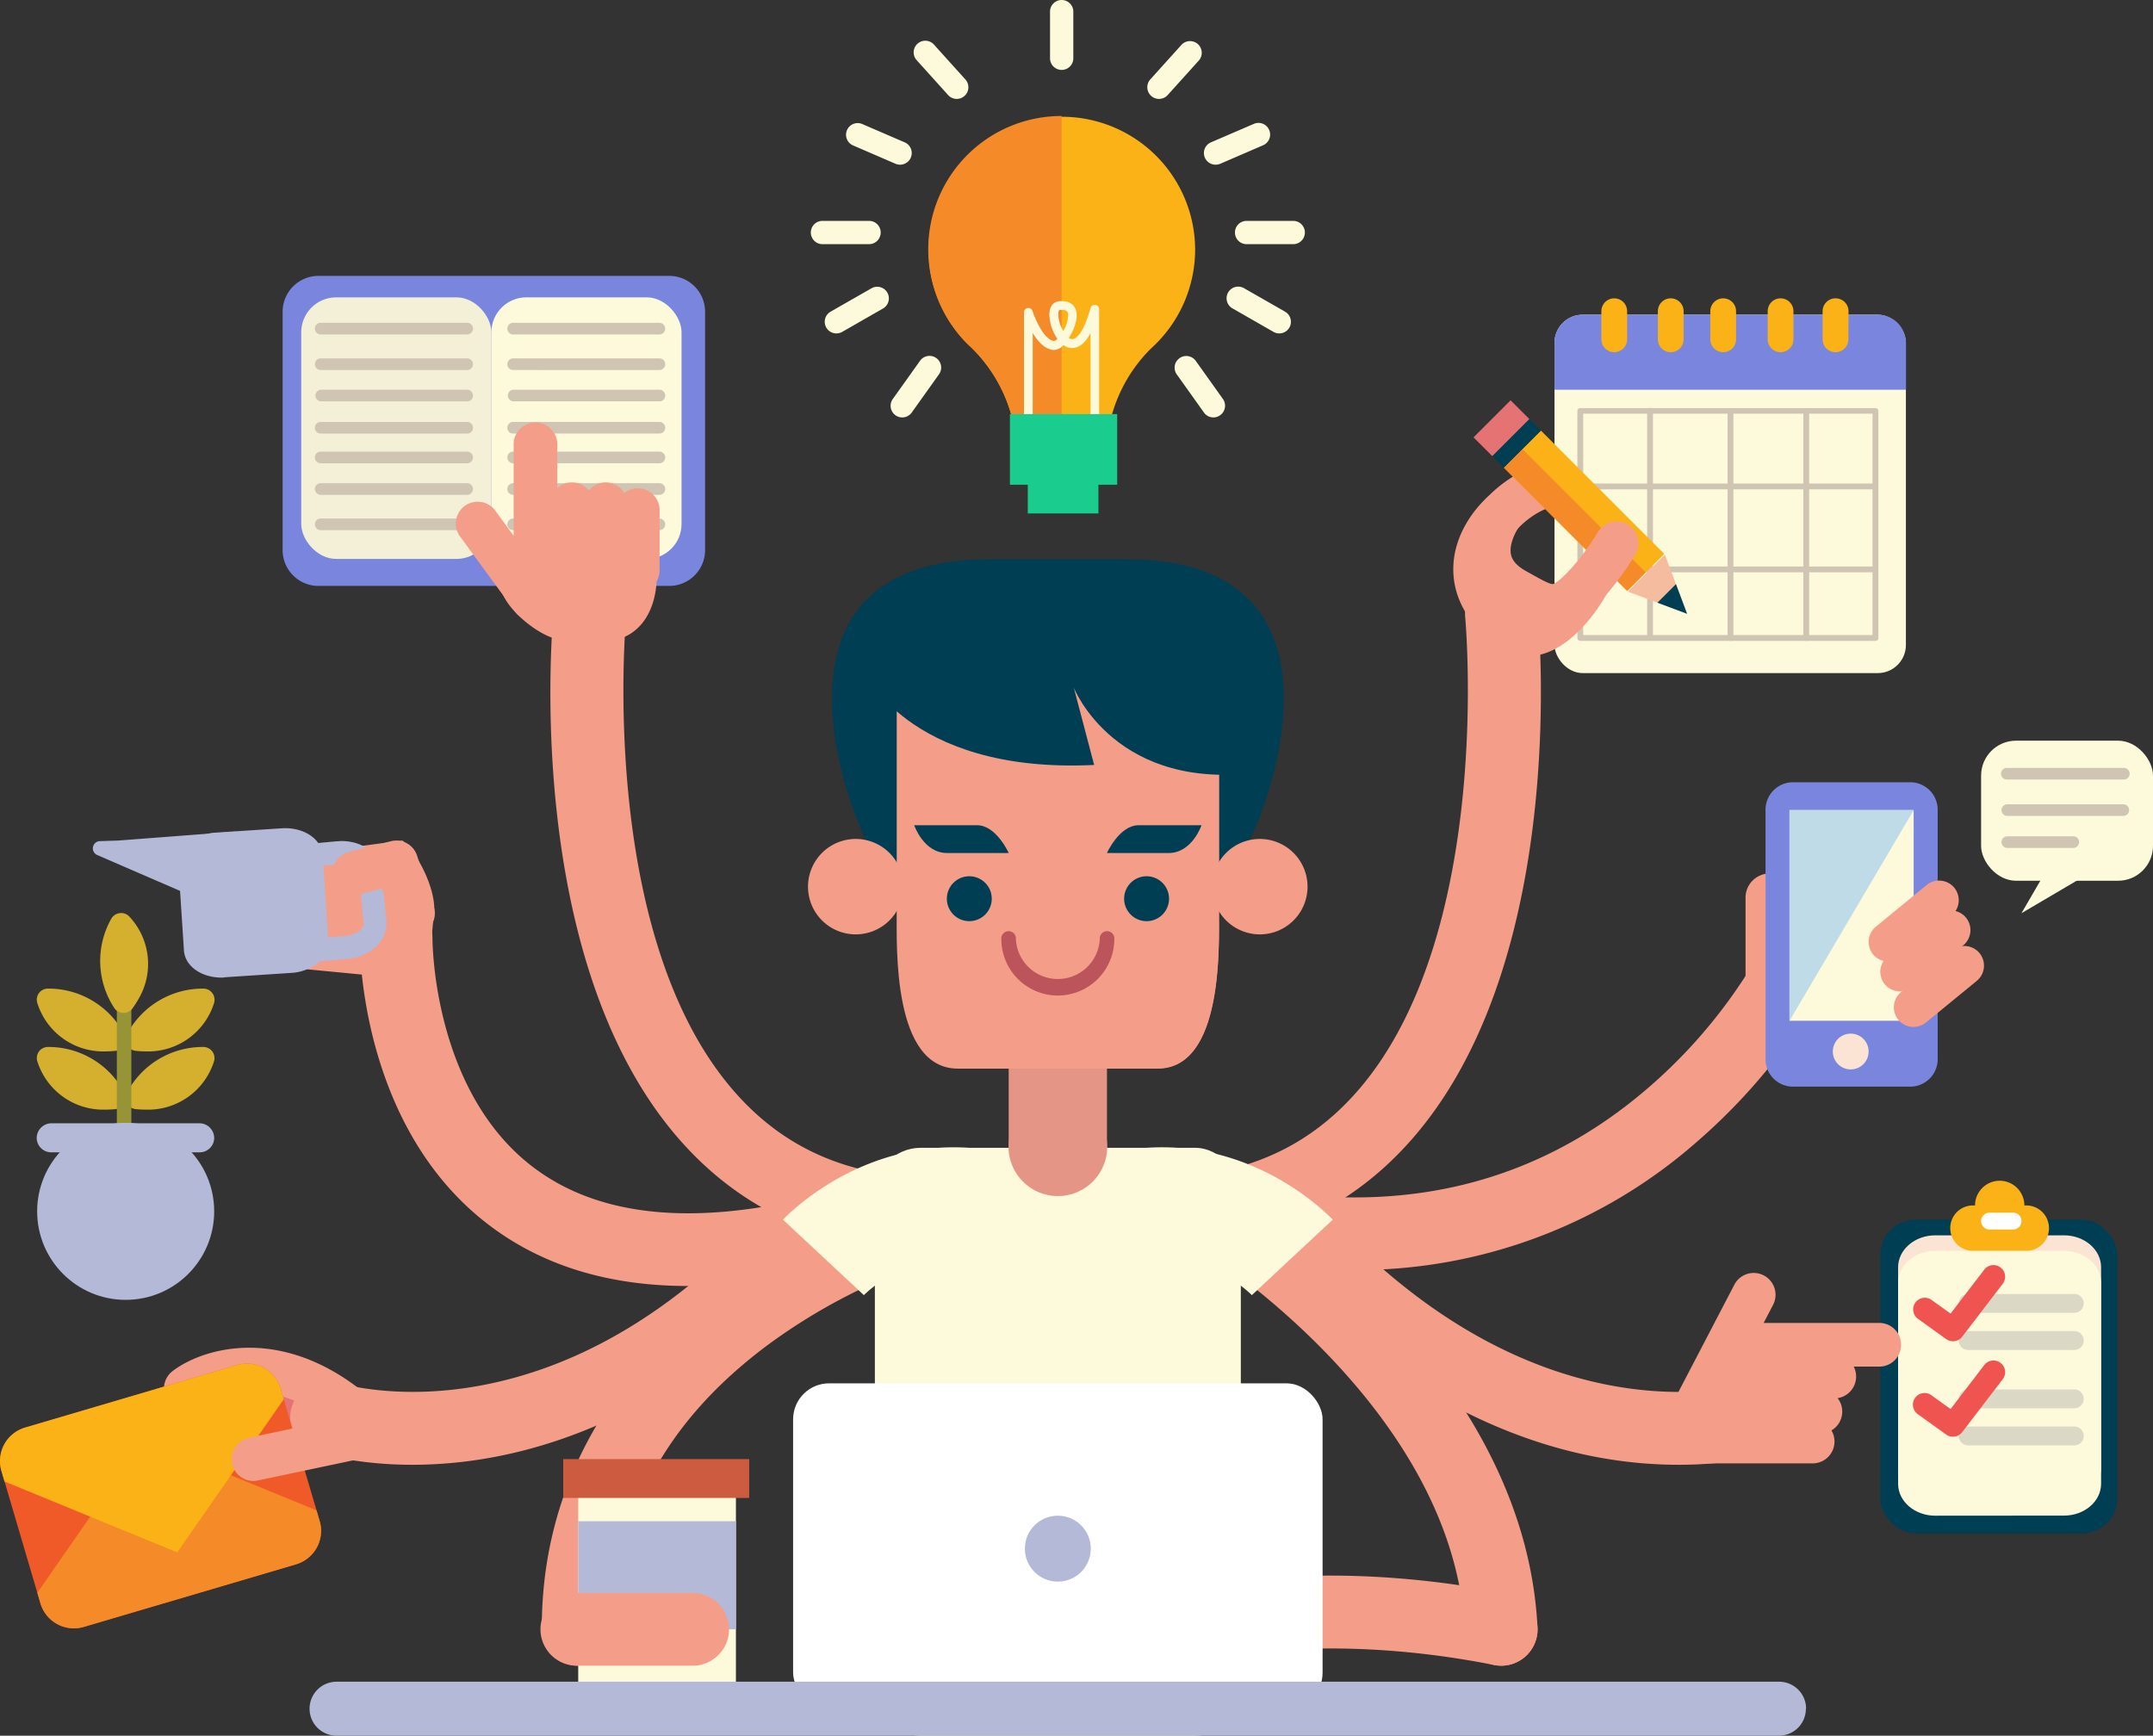 <svg xmlns="http://www.w3.org/2000/svg" xmlns:xlink="http://www.w3.org/1999/xlink" viewBox="0 0 436.35 351.81" xmlns:v="https://vecta.io/nano"><rect x="0" y="0" width="436.35" height="351.81" fill="#333333" stroke="none"/><style><![CDATA[.X{fill:#f49e89}.Y{fill:#fdfadb}.Z{fill:#003e54}.a{fill:#b3b9d6}.b{fill:#fab217}.c{fill:#d0c4b3}.d{fill:#7a86dd}.e{fill:#f58a28}]]></style><path d="M204.43 200.32h19.92v44.01h-19.92z" fill="#e59585"/><rect x="381.08" y="247.22" width="48.01" height="63.59" rx="7.08" class="Z"/><path d="M392.22,304.05c-4.15,0-7.53-2.89-7.53-6.46V256.86c0-3.57,3.38-6.47,7.53-6.47h26.09c4.15,0,7.52,2.9,7.52,6.47v40.73c0,3.57-3.37,6.46-7.52,6.46Z" fill="#fbe4d3"/><path d="M392.22,307.22c-4.15,0-7.53-2.89-7.53-6.46V260c0-3.57,3.38-6.46,7.53-6.46h26.09c4.15,0,7.52,2.89,7.52,6.46v40.74c0,3.57-3.37,6.46-7.52,6.46Z" class="Y"/><g class="X"><path d="M340.19 296.9a89.26 89.26 0 0 1-14.68-1.23c-18.13-3-45.4-13.31-72.38-45.1a7.38 7.38 0 0 1 11.25-9.57c45.66 53.81 90.42 39.43 90.87 39.28a7.38 7.38 0 0 1 4.74 14c-.42.14-7.92 2.62-19.8 2.62z"/><path d="M362.43 282.11a8.95 8.95 0 1 1-8.95-8.95 8.95 8.95 0 0 1 8.95 8.95z"/><path d="M344.25 288.3a4.42 4.42 0 0 1-3.92-6.47l11.17-21.43a4.42 4.42 0 0 1 7.85 4.08l-11.17 21.44a4.41 4.41 0 0 1-3.93 2.38z"/><path d="M381.08,277H350.45a4.43,4.43,0,0,1,0-8.85h30.63a4.43,4.43,0,0,1,0,8.85Z"/><path d="M371.57,283.44H357a4.43,4.43,0,1,1,0-8.85h14.54a4.43,4.43,0,1,1,0,8.85Z"/><path d="M369.15,290.54H357.62a4.43,4.43,0,1,1,0-8.85h11.53a4.43,4.43,0,0,1,0,8.85Z"/><path d="M367.58,296.61H341.36a4.43,4.43,0,0,1,0-8.85h26.22a4.43,4.43,0,0,1,0,8.85Z"/></g><path d="M422.31 264.19a1.91 1.91 0 0 1-1.92 1.91H398.9a1.91 1.91 0 0 1-1.92-1.91h0a1.92 1.92 0 0 1 1.92-1.92h21.49a1.92 1.92 0 0 1 1.92 1.92zm0 7.52a1.92 1.92 0 0 1-1.92 1.92H398.9a1.92 1.92 0 0 1-1.92-1.92h0a1.92 1.92 0 0 1 1.92-1.92h21.49a1.92 1.92 0 0 1 1.92 1.92zm0 11.82a1.92 1.92 0 0 1-1.92 1.92H398.9a1.92 1.92 0 0 1-1.92-1.92h0a1.91 1.91 0 0 1 1.92-1.91h21.49a1.91 1.91 0 0 1 1.92 1.91zm0 7.52a1.92 1.92 0 0 1-1.92 1.92H398.9a1.92 1.92 0 0 1-1.92-1.92h0a1.92 1.92 0 0 1 1.92-1.91h21.49a1.92 1.92 0 0 1 1.92 1.91z" fill="#dcd8c6"/><path d="M395.81 271.86a2.36 2.36 0 0 1-1.38-.44l-5.79-4.16a2.36 2.36 0 0 1 2.75-3.83l3.94 2.82 6.75-8.81a2.36 2.36 0 1 1 3.74 2.87l-8.14 10.63a2.32 2.32 0 0 1-1.87.92zm0 19.35a2.36 2.36 0 0 1-1.38-.44l-5.79-4.16a2.362 2.362 0 0 1 2.75-3.84l3.94 2.83 6.75-8.82a2.36 2.36 0 1 1 3.74 2.87l-8.14 10.64a2.35 2.35 0 0 1-1.87.92z" fill="#ef5451"/><g class="b"><path d="M415.27,248.93a4.6,4.6,0,0,0-4.6-4.6H399.86a4.6,4.6,0,0,0-4.6,4.6h0a4.6,4.6,0,0,0,4.6,4.6h10.81a4.6,4.6,0,0,0,4.6-4.6Z"/><path d="M410.28 244.33a5 5 0 1 0-5 5 5 5 0 0 0 5-5z"/></g><path d="M409.69,247.5a1.7,1.7,0,0,1-1.7,1.71h-4.77a1.71,1.71,0,0,1-1.71-1.71h0a1.71,1.71,0,0,1,1.71-1.7H408a1.7,1.7,0,0,1,1.7,1.7Z" fill="#fff"/><g class="X"><path d="M363.53,198.25a4.88,4.88,0,0,1-4.88,4.88h0a4.89,4.89,0,0,1-4.88-4.88V181.93a4.89,4.89,0,0,1,4.88-4.88h0a4.88,4.88,0,0,1,4.88,4.88Z"/><path d="M274.21 257.42a130.89 130.89 0 0 1-28.37-3.24 7.37 7.37 0 0 1 3.19-14.4c33.3 7.39 62 .79 85.41-19.63a105 105 0 0 0 25.35-33 7.38 7.38 0 0 1 13.53 5.85 119.21 119.21 0 0 1-29.18 38.23 104.36 104.36 0 0 1-69.93 26.19z"/></g><path d="M392.71,214.47a5.57,5.57,0,0,1-5.33,5.78H363.15a5.57,5.57,0,0,1-5.33-5.78V164.35a5.58,5.58,0,0,1,5.33-5.79h24.23a5.58,5.58,0,0,1,5.33,5.79Z" class="d"/><path d="M362.68 164.2h25.16v42.7h-25.16z" class="Y"/><g class="X"><path d="M390.34,207.25a4,4,0,0,1-5.61-.55h0a4,4,0,0,1,.55-5.61l10.31-8.45a4,4,0,0,1,5.61.56h0a4,4,0,0,1-.56,5.61Z"/><path d="M387.59,200.05a4,4,0,0,1-5.61-.55h0a4,4,0,0,1,.56-5.61l10.3-8.45a4,4,0,0,1,5.61.56h0a4,4,0,0,1-.55,5.61Z"/><path d="M385.22,194a4,4,0,0,1-5.61-.56h0a4,4,0,0,1,.56-5.6l10.3-8.45a4,4,0,0,1,5.61.55h0a4,4,0,0,1-.55,5.61Z"/></g><g class="Y"><rect x="401.51" y="150.13" width="34.84" height="28.39" rx="7.08"/><path d="M415.27 175.5l-5.58 9.6 13.68-8.05-8.1-1.55z"/></g><path d="M378.71,213.14a3.62,3.62,0,0,1-3.63,3.62h0a3.62,3.62,0,0,1-3.62-3.62h0a3.62,3.62,0,0,1,3.62-3.63h0a3.62,3.62,0,0,1,3.63,3.63Z" fill="#fbe4d3"/><path d="M387.85 164.2l-25.17 42.71V164.2h25.17z" fill="#bfdbe7"/><path d="M430.33 158h-23.5a1.18 1.18 0 1 1 0-2.35h23.5a1.18 1.18 0 1 1 0 2.35zm0 7.38h-23.5a1.18 1.18 0 1 1 0-2.36h23.5a1.18 1.18 0 1 1 0 2.36zm-10.14 6.49h-13.36a1.18 1.18 0 0 1 0-2.36h13.36a1.18 1.18 0 0 1 0 2.36z" class="c"/><rect x="315.05" y="63.79" width="71.22" height="72.64" rx="5.7" class="Y"/><path d="M380.58 63.79h-59.83a5.7 5.7 0 0 0-5.7 5.7V79h71.22v-9.51a5.7 5.7 0 0 0-5.69-5.7z" class="d"/><path d="M380.1 129.9h-59.82a.58.58 0 0 1-.59-.59v-46a.58.58 0 0 1 .59-.59h59.82a.58.58 0 0 1 .59.59v46.05a.58.58 0 0 1-.59.54zm-59.23-1.18h58.64V83.85h-58.64z" class="c"/><g class="b"><use xlink:href="#B"/><path d="M341.22,63.08a2.61,2.61,0,0,0-2.61-2.61h0A2.61,2.61,0,0,0,336,63.08v5.7a2.61,2.61,0,0,0,2.61,2.61h0a2.61,2.61,0,0,0,2.61-2.61Z"/><use xlink:href="#B" x="22.08"/><use xlink:href="#B" x="33.71"/><path d="M374.64,63.08A2.61,2.61,0,0,0,372,60.47h0a2.61,2.61,0,0,0-2.61,2.61v5.7A2.61,2.61,0,0,0,372,71.39h0a2.61,2.61,0,0,0,2.61-2.61Z"/></g><g class="c"><path d="M366.07 129.9a.59.59 0 0 1-.59-.59v-46a.59.59 0 0 1 .59-.59.58.58 0 0 1 .59.59v46.05a.58.58 0 0 1-.59.54zm-15.35 0a.58.58 0 0 1-.59-.59v-46a.58.58 0 0 1 .59-.59.59.59 0 0 1 .59.59v46.05a.59.59 0 0 1-.59.54zm-16.3-.7a.59.59 0 0 1-.59-.59V83.26a.58.58 0 0 1 .59-.59.59.59 0 0 1 .59.59v45.35a.6.6 0 0 1-.59.59z"/><path d="M380.1 99.19h-59.82a.59.59 0 0 1 0-1.18h59.82a.59.59 0 0 1 0 1.18zm0 16.81h-59.82a.59.59 0 0 1 0-1.18h59.82a.59.59 0 1 1 0 1.18z"/></g><g class="X"><path d="M240.85 253.17a7.37 7.37 0 0 1-.63-14.72c14.88-1.29 26.59-7.3 35.79-18.35 26.67-32.07 21-94.35 20.94-95a7.375 7.375 0 0 1 14.68-1.43c.27 2.8 6.35 69-24.26 105.81-11.68 14.06-27.12 22-45.88 23.64-.21.04-.43.05-.64.05zm63.44-144.55a4.37 4.37 0 0 1-3.05-1.22 4.43 4.43 0 0 1-.15-6.26c6.63-7 13.43-7.51 14.19-7.55l.48 8.84h.08c-.17 0-4.15.43-8.35 4.83a4.41 4.41 0 0 1-3.2 1.36z"/><path d="M321.65 118.46s-8.56 15.23-16.52 8.37c-13.38-11.53-.84-22.63-.84-22.63s-7.42 9.82 3 15.51c6.01 3.29 8.36 5.43 14.36-1.25z"/><path d="M309.52,133a11.08,11.08,0,0,1-7.27-2.84c-5.08-4.38-7.68-9.32-7.71-14.67-.06-8.3,6.11-14,6.82-14.63a4.42,4.42,0,0,1,6.46,6c-.54.75-2.05,3.44-1.58,5.57.11.47.43,1.91,3.15,3.39l1.35.75c1.62.9,3.29,1.83,4,1.83.17,0,1.13-.14,3.6-2.89a4.42,4.42,0,0,1,7.15,5.12c-1.16,2.07-7.4,12.4-16,12.4Z"/></g><path d="M304.791 94.787l7.509-7.509 24.996 24.996-7.509 7.509z" class="b"/><path d="M341.92 124.41l-12.02-4.5 7.52-7.51 4.5 12.01z" fill="#f6bc9f"/><path d="M335.91 122.16l3.76-3.76 2.25 6.01-6.01-2.25z" class="Z"/><path d="M304.792 94.785l3.755-3.755 24.996 24.996-3.755 3.755z" class="e"/><path d="M302.422 92.413l7.508-7.511 2.362 2.361-7.508 7.511z" class="Z"/><path d="M298.641 88.65l7.509-7.509 3.797 3.797-7.509 7.509z" fill="#e57373"/><path d="M314.18 127.53a8.25 8.25 0 0 1-1.91-.23 4.42 4.42 0 0 1 1.91-8.64c1.85-.33 6.58-5.61 9.65-10.79a4.42 4.42 0 0 1 7.61 4.51 62.21 62.21 0 0 1-5.38 7.56c-4.27 5.06-8.18 7.59-11.88 7.59z" class="X"/><path d="M142.9,111.31a7.27,7.27,0,0,1-7.08,7.45H64.36a7.27,7.27,0,0,1-7.08-7.45V63.38a7.28,7.28,0,0,1,7.08-7.46h71.46a7.28,7.28,0,0,1,7.08,7.46Z" class="d"/><rect x="61.05" y="60.27" width="38.54" height="53.02" rx="7.08" fill="#f4efd7"/><rect x="99.59" y="60.27" width="38.54" height="53.02" rx="7.08" class="Y"/><g class="c"><path d="M94.68 67.79H65a1.18 1.18 0 0 1 0-2.36h29.68a1.18 1.18 0 0 1 0 2.36zm0 7.21H65a1.18 1.18 0 0 1 0-2.36h29.68a1.18 1.18 0 0 1 0 2.36zm0 6.35H65A1.18 1.18 0 0 1 65 79h29.68a1.18 1.18 0 0 1 0 2.36zm0 6.53H65a1.18 1.18 0 0 1 0-2.36h29.68a1.18 1.18 0 0 1 0 2.36zm0 6.02H65a1.18 1.18 0 0 1 0-2.36h29.68a1.18 1.18 0 0 1 0 2.36zm0 6.4H65a1.18 1.18 0 0 1 0-2.36h29.68a1.18 1.18 0 0 1 0 2.36z"/><path d="M94.68 107.46H65a1.18 1.18 0 0 1 0-2.36h29.68a1.18 1.18 0 0 1 0 2.36zm39-39.67H104a1.18 1.18 0 1 1 0-2.36h29.64a1.18 1.18 0 1 1 0 2.36zm0 7.21H104a1.18 1.18 0 0 1 0-2.36h29.64a1.18 1.18 0 0 1 0 2.36zm0 6.35H104a1.18 1.18 0 0 1 0-2.35h29.64a1.18 1.18 0 0 1 0 2.36zm0 6.53H104a1.18 1.18 0 0 1 0-2.36h29.64a1.18 1.18 0 0 1 0 2.36zm0 6.02H104a1.18 1.18 0 1 1 0-2.36h29.64a1.18 1.18 0 1 1 0 2.36zm0 6.4H104a1.18 1.18 0 0 1 0-2.36h29.64a1.18 1.18 0 0 1 0 2.36zm0 7.16H104a1.18 1.18 0 0 1 0-2.36h29.64a1.18 1.18 0 1 1 0 2.36z"/></g><g class="X"><path d="M183 253.17h-.65c-18.76-1.62-34.19-9.58-45.88-23.64-30.6-36.83-24.53-103-24.26-105.81a7.37 7.37 0 0 1 14.68 1.43h0c-.06.63-5.73 62.91 21 95 9.19 11.05 20.9 17.06 35.79 18.35a7.37 7.37 0 0 1-.63 14.72z"/><path d="M133.12,110.15a6.94,6.94,0,0,0-6.79-7.08H111.64a6.93,6.93,0,0,0-6.78,7.08l-3.36,8.61c0,3.91,8.12,11,12.89,11h9.19c3.74,0,9.54-3.49,9.54-13.33Z"/><path d="M108.53 120.83a4.43 4.43 0 0 1-4.43-4.43V89.86a4.43 4.43 0 0 1 8.85 0v26.54a4.42 4.42 0 0 1-4.42 4.43z"/><path d="M108,125.83a4.42,4.42,0,0,1-3.57-1.81L93.36,108.9a4.43,4.43,0,1,1,7.14-5.23l11.07,15.12a4.42,4.42,0,0,1-3.57,7Z"/><use xlink:href="#C"/><use xlink:href="#C" x="6.85"/><path d="M129.25 120.05a4.42 4.42 0 0 1-4.42-4.43V103.2a4.43 4.43 0 0 1 8.85 0v12.42a4.43 4.43 0 0 1-4.43 4.43zm10.21 140.61c-15.82 0-29.19-4-40-12.09-26.76-20-26.58-57-26.56-58.58a7.38 7.38 0 0 1 7.38-7.27h.1a7.37 7.37 0 0 1 7.27 7.46c0 .49 0 31.23 20.72 46.63 14.76 11 36.91 12.05 65.82 3.12a7.37 7.37 0 1 1 4.39 14.07q-21.51 6.66-39.12 6.66z"/><path d="M87.31,191.77a6.91,6.91,0,0,1-7.38,6.4l-17.47-1.68a6.92,6.92,0,0,1-6-7.7l.68-7c.38-3.9,3.68-6.76,7.43-9.19l17-2.23c3.64,3.14,6.79,10.5,6.41,14.39Z"/></g><g class="a"><path d="M55.4 195.71c-4.32 0-7.81-2.61-8.13-6.07l-1-10.21a6.31 6.31 0 0 1 2.31-5.31 9.81 9.81 0 0 1 5.57-2.29l14.08-1.31c.34 0 .68-.05 1-.05 4.31 0 7.81 2.61 8.13 6.08l.94 10.2a6.34 6.34 0 0 1-2.3 5.32 9.86 9.86 0 0 1-5.57 2.28l-14.09 1.31a8.65 8.65 0 0 1-.94.05zm13.9-20.52a5.49 5.49 0 0 0-.58 0l-14.09 1.31a5.12 5.12 0 0 0-2.89 1.14A1.77 1.77 0 0 0 51 179l1 10.2c.08.87 1.47 1.79 3.43 1.79h.58l14.08-1.31a5.23 5.23 0 0 0 2.9-1.14 1.87 1.87 0 0 0 .72-1.33l-1-10.21c-.06-.88-1.46-1.81-3.41-1.81z"/><path d="M65.07,190.83c.16,2.5-2.6,4.71-6.16,4.95l-13.41.88c-3.56.23-6.58-1.6-6.74-4.1l-1.14-17.32c-.17-2.5,2.59-4.71,6.15-4.94l13.41-.88c3.56-.24,6.58,1.59,6.75,4.09Z"/><path d="M44.89 198.15c-4.13 0-7.4-2.36-7.61-5.49l-1.13-17.32a5.48 5.48 0 0 1 2.22-4.57 9.58 9.58 0 0 1 5.3-2l13.41-.88c4.45-.29 8.1 2.16 8.32 5.47l1.14 17.33a5.47 5.47 0 0 1-2.23 4.56 9.43 9.43 0 0 1-5.3 1.95l-13.41.88c-.24.07-.47.07-.71.07zm12.9-27.28a4.35 4.35 0 0 0-.51 0l-13.41.88a6.57 6.57 0 0 0-3.65 1.3 2.64 2.64 0 0 0-1.13 2.07l1.14 17.33c.1 1.61 2.48 2.89 5.18 2.72l13.41-.88a6.62 6.62 0 0 0 3.64-1.29 2.61 2.61 0 0 0 1.13-2.07l-1.14-17.32c-.09-1.51-2.19-2.74-4.66-2.74z"/><path d="M47.52 170.05l-23.46 1.79-3.75.13 24.63 10.66 2.58-12.58z"/><path d="M44.93 184.11a1.48 1.48 0 0 1-.58-.13l-24.62-10.66a1.47 1.47 0 0 1 .54-2.83l3.71-.12 23.43-1.79a1.47 1.47 0 0 1 1.59 1.77l-2.58 12.58a1.49 1.49 0 0 1-.77 1 1.46 1.46 0 0 1-.72.18zm-18.24-11l17.17 7.44 1.82-8.89z"/></g><path d="M83.71,189.49a4.42,4.42,0,0,1-4.2-3l-2.1-6.38-4.52,1.15a4.42,4.42,0,1,1-2.19-8.57l8.52-2.18a4.42,4.42,0,0,1,5.3,2.9l3.39,10.31a4.42,4.42,0,0,1-4.2,5.81Z" class="X"/><path d="M66.22,282.18c0-3.91-2.64-7.08-5.91-7.08H42.23c-3.26,0-5.91,3.17-5.91,7.08v8.66c0,3.9,2.65,7.07,5.91,7.07H60.31c3.27,0,5.91-3.17,5.91-7.07Z" fill="#e57373"/><g class="X"><path d="M70.29,289.56a4.48,4.48,0,0,1-2.72-.93c-15.8-12.27-27.13-3.75-27.24-3.66a4.43,4.43,0,0,1-5.43-7c5.77-4.49,21.16-9.49,38.1,3.66a4.43,4.43,0,0,1-2.71,7.92Z"/><path d="M83.65 296.9c-11.88 0-19.37-2.48-19.79-2.62a7.37 7.37 0 0 1 4.7-14c.3.09 11.62 3.62 28.2.67 22.52-4 43.62-17.45 62.71-39.94a7.37 7.37 0 1 1 11.24 9.54c-27 31.79-54.25 42.07-72.38 45.1a89.17 89.17 0 0 1-14.68 1.25z"/></g><path d="M64.78,308.27A7.07,7.07,0,0,1,60,317.06L17,329.75A7.08,7.08,0,0,1,8.2,325L.29,298.15a7.08,7.08,0,0,1,4.79-8.79l43-12.68a7.09,7.09,0,0,1,8.8,4.79Z" fill="#f05a28"/><path d="M7.57 322.83L8.2 325a7.08 7.08 0 0 0 8.8 4.76l43-12.68a7.08 7.08 0 0 0 4.78-8.8l-.63-2.14-35-14.35z" class="e"/><path d="M57.51,283.61l-.63-2.14a7.09,7.09,0,0,0-8.8-4.79l-43,12.68a7.08,7.08,0,0,0-4.79,8.79l.63,2.14,35,14.36Z" class="b"/><path d="M51.34 300.18a4.43 4.43 0 0 1-.9-8.76l18.94-4a4.424 4.424 0 1 1 1.81 8.66l-18.94 4a4.78 4.78 0 0 1-.91.1zm65.85 37.44a7.38 7.38 0 0 1-7.38-7.34c-.12-27.61 12.87-51.79 37.57-69.92a131 131 0 0 1 37.05-18.94 7.38 7.38 0 0 1 4.13 14.16 118.22 118.22 0 0 0-32.8 16.92c-20.8 15.41-31.3 34.83-31.2 57.72a7.37 7.37 0 0 1-7.34 7.4z" class="X"/><path d="M117.19 299.69h31.96v41.19h-31.96z" class="Y"/><path d="M117.19 308.34h31.96v21.91h-31.96z" class="a"/><path d="M228.29 113.35h-27.8c-50.87 0-26.55 56.7-22.84 60.62l8.66 10h56.16l8.67-10c3.71-3.92 28.02-60.62-22.85-60.62z" class="Z"/><g class="X"><path d="M247.05 185v-52h-65.31v52c0 6.84-.86 31.6 12.39 31.6h40.52c13.25-.03 12.4-24.79 12.4-31.6z"/><path d="M247.05 132.94v52c0 6.84.85 31.6-12.4 31.6h-20.27v-83.6zm-63.95 46.78a9.67 9.67 0 1 1-9.67-9.67 9.67 9.67 0 0 1 9.67 9.67z"/><path d="M265 179.72a9.67 9.67 0 1 1-9.67-9.67 9.67 9.67 0 0 1 9.67 9.67z"/></g><path d="M204.44 172.9s-2.53-5.63-6.4-5.63h-12.76s1.91 5.63 6.66 5.63zm19.9 0s2.54-5.63 6.4-5.63h12.77s-1.91 5.63-6.66 5.63zm-49.78-37.74s8.79 21.74 47.19 19.89l-4.12-15.66s8.54 21.65 38.61 17c0 0 6.8-36.51-38.61-32.36-35.36 3.25-43.07 11.13-43.07 11.13z" class="Z"/><path d="M214.39 201.79a11.47 11.47 0 0 1-11.45-11.45 1.48 1.48 0 1 1 2.95 0 8.51 8.51 0 0 0 17 0 1.48 1.48 0 1 1 2.95 0 11.47 11.47 0 0 1-11.45 11.45z" fill="#bb545b"/><path d="M201 182.16a4.55 4.55 0 1 1-4.55-4.55 4.55 4.55 0 0 1 4.55 4.55zm35.93 0a4.55 4.55 0 1 1-4.55-4.55 4.55 4.55 0 0 1 4.55 4.55z" class="Z"/><g class="X"><path d="M304.24,337.62a7.37,7.37,0,0,1-7.36-7c-2.23-45.3-52.8-77-53.31-77.35a7.38,7.38,0,0,1,7.73-12.57c2.35,1.45,57.7,36.06,60.31,89.2a7.38,7.38,0,0,1-7,7.72Z"/><path d="M304.25,337.62a7,7,0,0,1-1.44-.14c-37.24-7.4-62-.24-62.29-.17a7.37,7.37,0,0,1-4.26-14.12c1.14-.34,28.31-8.34,69.42-.17a7.37,7.37,0,0,1-1.43,14.6Z"/></g><rect x="177.31" y="232.65" width="74.17" height="119.16" rx="9.28" class="Y"/><rect x="160.74" y="280.39" width="107.31" height="65.95" rx="7.29" fill="#fff"/><path d="M366,346.34a5.46,5.46,0,0,1-5.47,5.47H68.21a5.46,5.46,0,0,1-5.47-5.47h0a5.47,5.47,0,0,1,5.47-5.47H360.57a5.46,5.46,0,0,1,5.47,5.47Z" class="a"/><path d="M140.1,337.62H117.19a7.38,7.38,0,1,1,0-14.75H140.1a7.38,7.38,0,1,1,0,14.75Z" class="X"/><path d="M114.15 295.75h37.69v7.87h-37.69z" fill="#cc5b40"/><g fill="#d5b02e"><path d="M43 213.08a2.31 2.31 0 0 0-1.84-.87 17.38 17.38 0 0 0-15.5 9.4 2.27 2.27 0 0 0 1.85 3.2 19.93 19.93 0 0 0 2 .1 14 14 0 0 0 13.88-9.84 2.29 2.29 0 0 0-.39-1.99z"/><path d="M7.93 213.08a2.29 2.29 0 0 1 1.83-.87 17.39 17.39 0 0 1 15.51 9.4 2.27 2.27 0 0 1-1.85 3.2 20.13 20.13 0 0 1-2 .1 14 14 0 0 1-13.87-9.84 2.26 2.26 0 0 1 .38-1.99zM43 201.25a2.28 2.28 0 0 0-1.84-.87 17.38 17.38 0 0 0-15.5 9.39 2.31 2.31 0 0 0 .1 2.08 2.29 2.29 0 0 0 1.76 1.15 20 20 0 0 0 2 .11 14 14 0 0 0 13.88-9.85 2.27 2.27 0 0 0-.4-2.01z"/><path d="M7.93 201.25a2.26 2.26 0 0 1 1.83-.87 17.39 17.39 0 0 1 15.51 9.39 2.31 2.31 0 0 1-.1 2.08 2.29 2.29 0 0 1-1.75 1.15 20.19 20.19 0 0 1-2 .11 14 14 0 0 1-13.87-9.85 2.24 2.24 0 0 1 .38-2.01z"/></g><path d="M25.15 241.61a1.47 1.47 0 0 1-1.47-1.47V203a1.47 1.47 0 1 1 2.94 0v37.15a1.47 1.47 0 0 1-1.47 1.46z" fill="#969436"/><path d="M43.41,230.63a2.94,2.94,0,0,1-2.95,2.94H10.39a2.94,2.94,0,0,1-2.95-2.94h0a3,3,0,0,1,3-2.95H40.46a3,3,0,0,1,2.95,2.95Z" class="a"/><path d="M24.17 185.1a2.27 2.27 0 0 0-1.65 1.18 17.39 17.39 0 0 0 .69 18.11 2.28 2.28 0 0 0 1.87.92 2.25 2.25 0 0 0 1.83-1 20.14 20.14 0 0 0 1.09-1.7 14 14 0 0 0-1.87-16.91 2.26 2.26 0 0 0-1.96-.6z" fill="#d5b02e"/><circle cx="25.47" cy="245.53" r="17.94" class="a"/><path d="M175 262.6l.08-.09-16.39-15.29c.66-.7 16.4-17.24 40.25-14.32a11.21 11.21 0 0 1-2.73 22.25c-12.35-1.52-20.87 7.08-21.21 7.45zm78.8 0c-.36-.37-8.87-9-21.2-7.45a11.21 11.21 0 0 1-2.74-22.25c23.85-2.93 39.59 13.62 40.25 14.32l-16.39 15.29z" class="Y"/><path d="M224.4 232.43a10 10 0 1 1-10-10 10 10 0 0 1 10 10z" fill="#e59585"/><path d="M242.22 50.55a27 27 0 1 0-46.17 19.13h0l.1.09.82.78a30.66 30.66 0 0 1 9 18.87h18.37a30.65 30.65 0 0 1 9-18.85 27 27 0 0 0 8.88-20.02z" class="b"/><path d="M188.13 50.55a27 27 0 0 0 7.92 19.13h0l.1.09.82.78a30.66 30.66 0 0 1 9 18.87h9.18V23.51a27 27 0 0 0-27.02 27.04z" class="e"/><path d="M221.9 86.52a.89.89 0 0 1-.88-.89V67.52c-1.17 2.19-2.54 3.18-4.07 3a3.23 3.23 0 0 1-1.41-.58 2.65 2.65 0 0 1-2 1c-1.8-.14-3.23-1.76-4.24-3.46v17.63a.89.89 0 0 1-1.77 0V63.28a.89.89 0 0 1 1.73-.26c.48 1.53 2.34 5.94 4.42 6.1a1.58 1.58 0 0 0 .62-.46 8.92 8.92 0 0 1-1.62-4.92c0-2.27 1.45-2.61 1.88-2.66 1.89-.22 2.78.5 3.2 1.15 1 1.54.18 4.06-.91 5.89l-.24.39a1.4 1.4 0 0 0 .56.22c1 .13 2.51-1.44 3.85-6.31a.89.89 0 0 1 1.74.24v23a.89.89 0 0 1-.86.86zm-6.64-23.71h-.47c-.24 0-.31.59-.31.93a7 7 0 0 0 1 3.33 6.22 6.22 0 0 0 1-3.49c-.08-.24-.16-.77-1.22-.77z" class="Y"/><g fill="#1acc8d"><path d="M204.68 83.93h21.74v14.32h-21.74z"/><path d="M208.3 97.36h14.32v6.71H208.3z"/></g><path d="M215.17 14.17a2.36 2.36 0 0 1-2.36-2.36V2.36a2.36 2.36 0 0 1 4.72 0v9.45a2.36 2.36 0 0 1-2.36 2.36zm46.93 35.32h-9.45a2.36 2.36 0 0 1 0-4.72h9.45a2.36 2.36 0 0 1 0 4.72zm-27.22-29.44a2.37 2.37 0 0 1-1.76-3.94l6.31-7a2.371 2.371 0 0 1 3.57 3.12l-6.31 7a2.37 2.37 0 0 1-1.81.82zm11.49 13.33a2.36 2.36 0 0 1-.94-4.53l8.68-3.74a2.362 2.362 0 0 1 1.89 4.33l-8.68 3.75a2.35 2.35 0 0 1-.95.19zm12.9 34.2a2.36 2.36 0 0 1-1.17-.31l-8.2-4.7a2.36 2.36 0 1 1 2.34-4.09l8.2 4.69a2.36 2.36 0 0 1-1.17 4.41zm-13.34 17.03a2.35 2.35 0 0 1-1.93-1l-5.48-7.69a2.363 2.363 0 1 1 3.85-2.74l5.48 7.69a2.36 2.36 0 0 1-.56 3.29 2.3 2.3 0 0 1-1.36.45zm-69.8-35.12h-9.44a2.36 2.36 0 1 1 0-4.72h9.44a2.36 2.36 0 1 1 0 4.72zm17.77-29.44a2.34 2.34 0 0 1-1.75-.79l-6.31-7a2.36 2.36 0 1 1 3.51-3.15l6.31 7a2.36 2.36 0 0 1-.18 3.33 2.33 2.33 0 0 1-1.58.61zm-11.49 13.33a2.38 2.38 0 0 1-.93-.19l-8.67-3.75a2.36 2.36 0 0 1 1.87-4.33l8.67 3.74a2.36 2.36 0 0 1-.94 4.53zm-12.89 34.2a2.36 2.36 0 0 1-1.18-4.41l8.2-4.69a2.36 2.36 0 1 1 2.35 4.09l-8.2 4.7a2.38 2.38 0 0 1-1.17.31zm13.34 17.03a2.31 2.31 0 0 1-1.37-.44 2.36 2.36 0 0 1-.55-3.29l5.48-7.69a2.36 2.36 0 1 1 3.84 2.74l-5.48 7.69a2.35 2.35 0 0 1-1.92.99z" class="Y"/><circle cx="214.39" cy="313.9" r="6.68" class="a"/><defs ><path id="B" d="M329.77,63.08a2.61,2.61,0,0,0-2.61-2.61h0a2.61,2.61,0,0,0-2.61,2.61v5.7a2.61,2.61,0,0,0,2.61,2.61h0a2.61,2.61,0,0,0,2.61-2.61Z"/><path id="C" d="M115.9 123.19a4.42 4.42 0 0 1-4.42-4.43V102a4.43 4.43 0 0 1 8.85 0v16.74a4.43 4.43 0 0 1-4.43 4.45z"/></defs></svg>